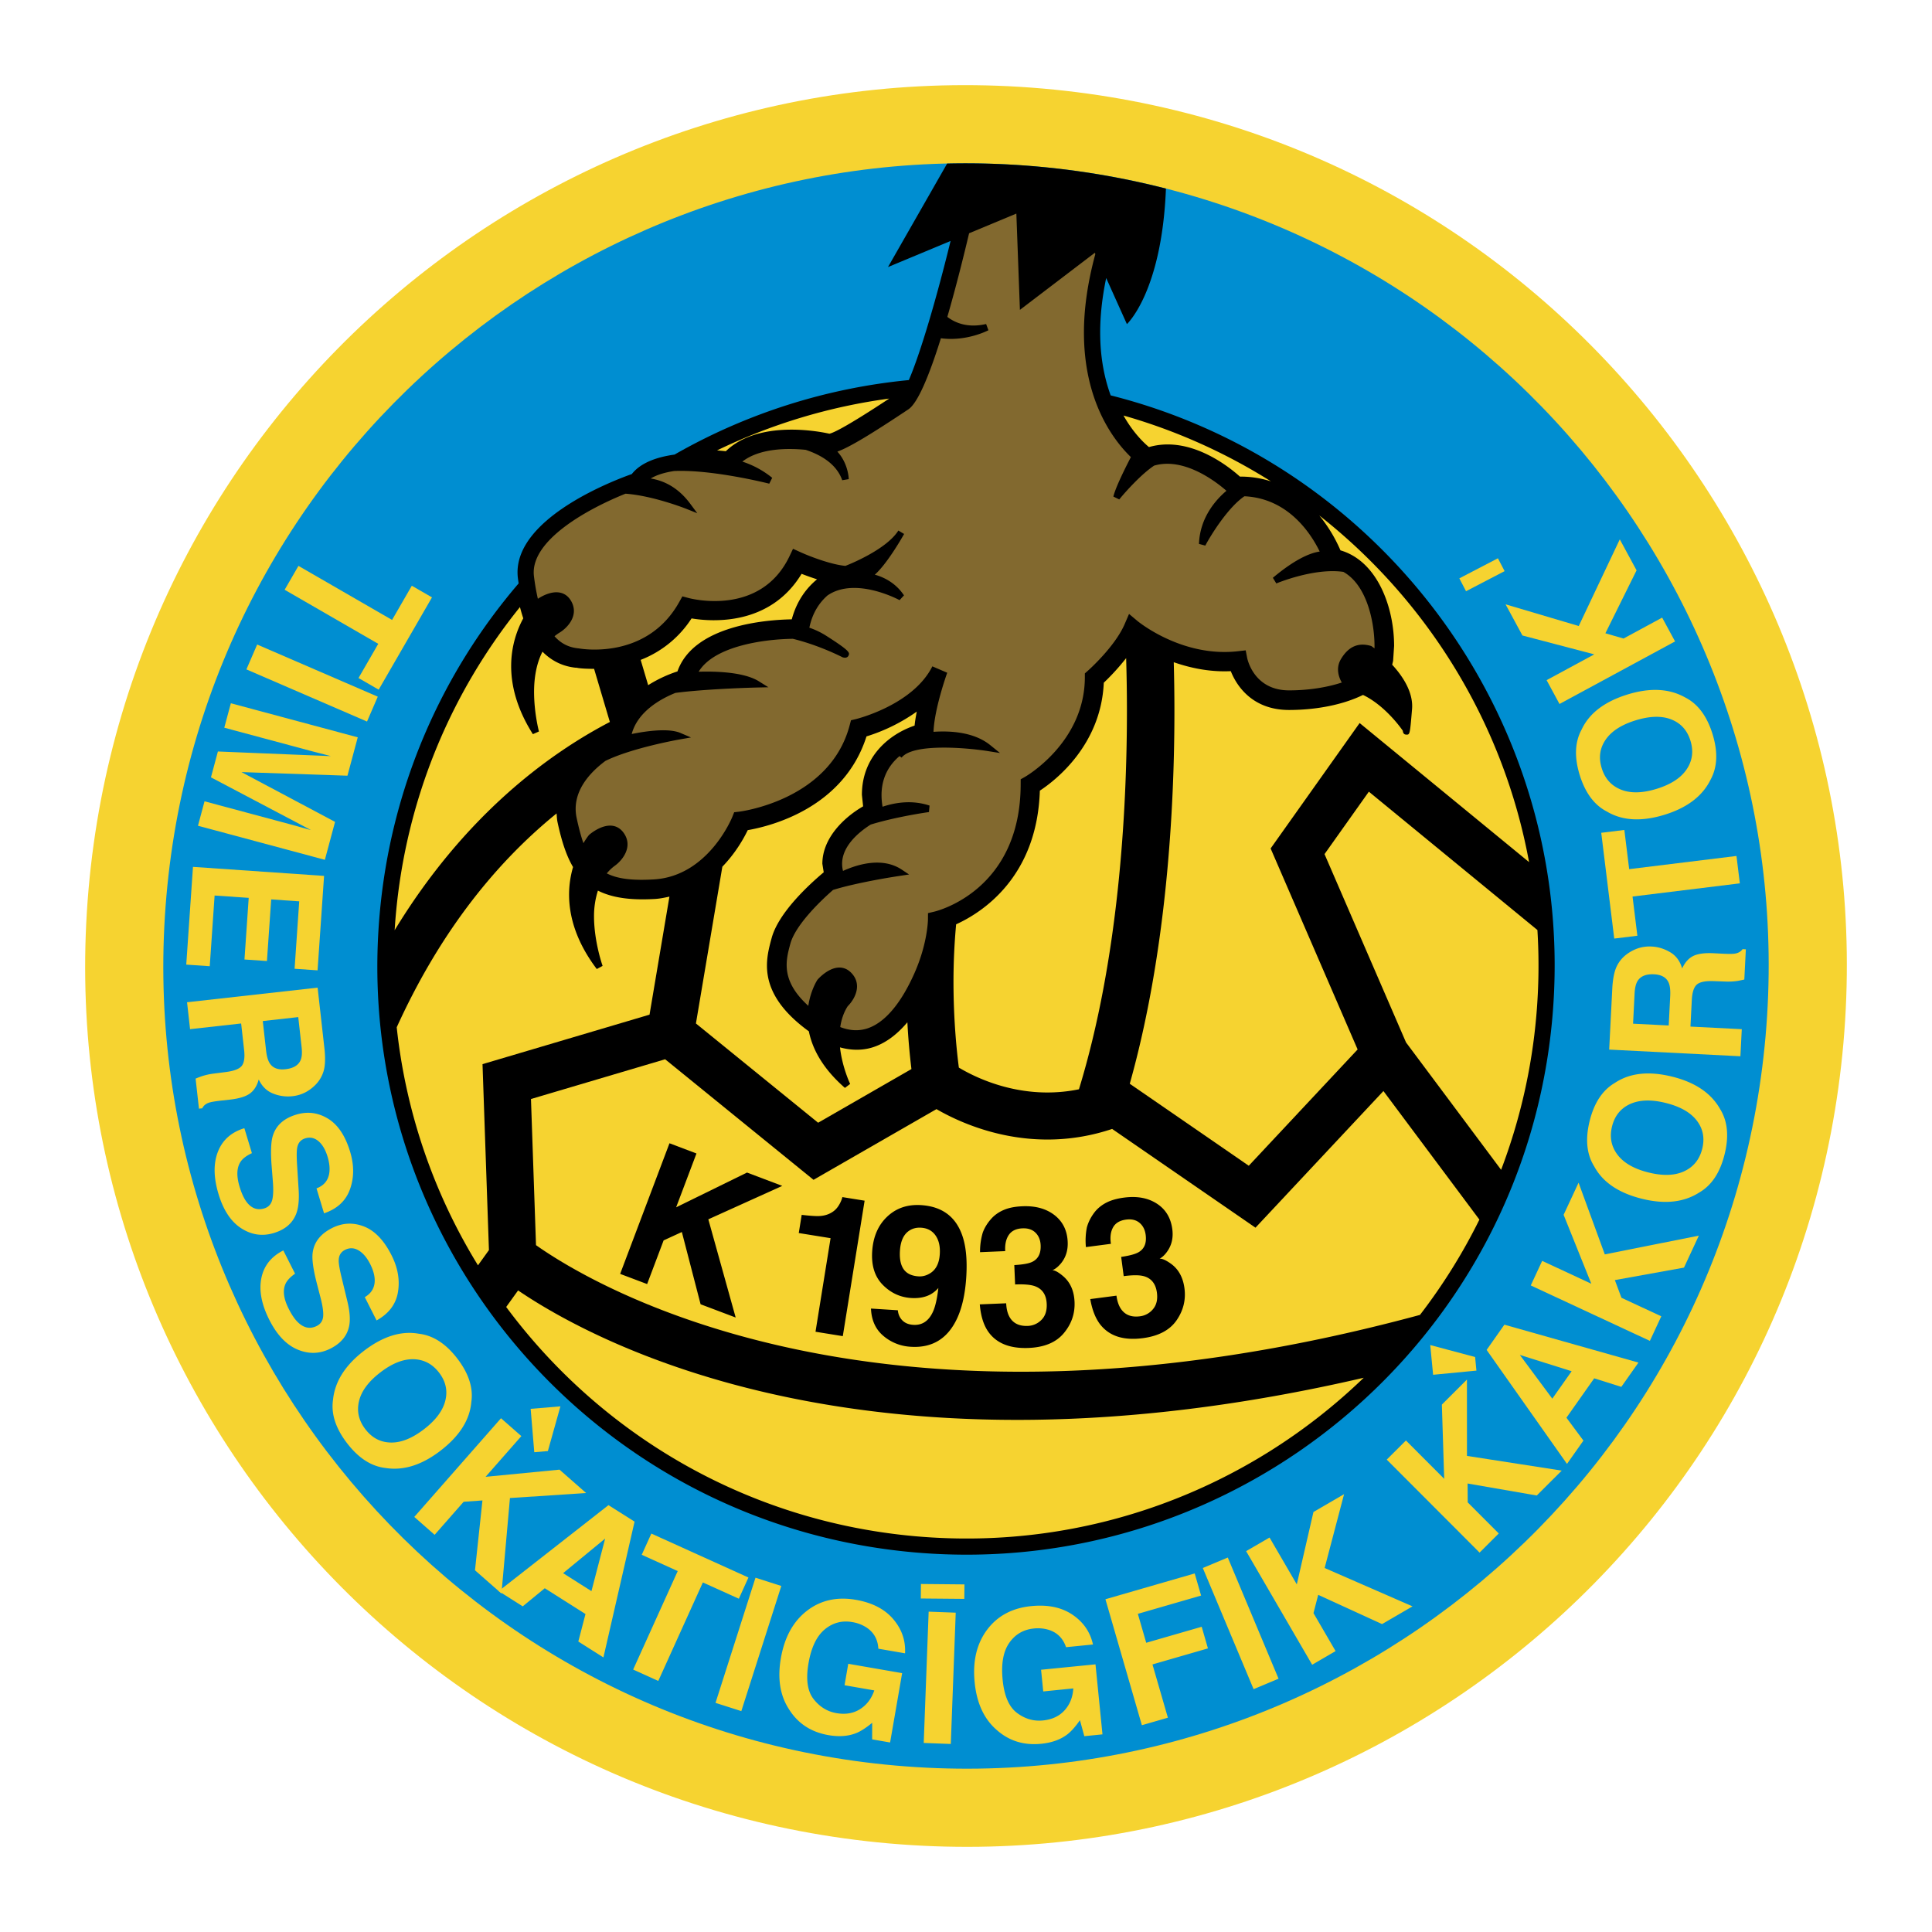 <svg xmlns="http://www.w3.org/2000/svg" width="2500" height="2500" viewBox="0 0 192.756 192.756"><g fill-rule="evenodd" clip-rule="evenodd"><path fill="#fff" d="M0 0h192.756v192.756H0V0z"/><path d="M183.92 104.051c-4.238 48.348-46.867 84.107-95.216 79.869-48.347-4.238-84.105-46.867-79.867-95.215 4.238-48.348 46.867-84.106 95.214-79.869 48.347 4.239 84.107 46.868 79.869 95.215z" fill="#f6d330"/><path d="M176.152 103.371c-3.863 44.059-42.709 76.643-86.767 72.781-44.058-3.861-76.643-42.711-72.781-86.767 3.862-44.059 42.709-76.644 86.767-72.782 44.057 3.862 76.643 42.71 72.781 86.768z" fill="#008ed1"/><path d="M110.812 39.447c-.611-1.674-1.047-3.745-1.047-6.284 0-1.616.184-3.425.598-5.425l2.068 4.599s3.484-3.196 3.895-13.521a80.594 80.594 0 0 0-21.83-2.498l-5.901 10.327 6.244-2.602c-1.361 5.571-3.002 11.194-4.165 13.877a58.406 58.406 0 0 0-23.379 7.435c-1.699.235-3.352.782-4.26 1.942-1.627.572-11.401 4.24-11.401 9.804 0 .196.012.395.038.596.022.175.048.338.073.508-7.695 8.982-12.759 20.365-13.87 33.045-2.832 32.311 21.064 60.799 53.375 63.633 32.311 2.83 60.799-21.066 63.631-53.377 2.553-29.12-16.608-55.132-44.069-62.059z"/><path d="M114.631 44.605c4.012-1.161 7.85 1.846 9.076 2.946a9.828 9.828 0 0 1 3.096.474 56.76 56.76 0 0 0-14.711-6.568c.939 1.668 1.978 2.68 2.539 3.148zM139.09 64.442l-.1 1.499-.092.379c1.301 1.415 1.994 2.832 1.994 4.129 0 .102-.004.202-.012.301-.215 2.56-.215 2.56-.59 2.543-.264-.01-.32-.232-.332-.388-.242-.351-1.82-2.541-3.971-3.571-1.922.951-4.588 1.501-7.379 1.501-3.893 0-5.363-2.729-5.811-3.872-1.883.089-3.793-.231-5.691-.893.039 1.446.066 3.064.066 4.87 0 9.724-.775 24.094-4.455 37.187.365.25 11.426 7.871 11.873 8.18l10.861-11.602-8.68-20.054 8.879-12.513 16.906 13.875c-2.545-13.844-10.129-26.096-20.93-34.583a14.68 14.68 0 0 1 2.113 3.479c3.669 1.064 5.351 5.647 5.351 9.533zM74.602 82.824c-.4.834-1.206 2.272-2.533 3.648l-2.636 15.639 12.191 9.904 9.31-5.355a69.314 69.314 0 0 1-.405-4.666c-1.088 1.289-2.281 2.156-3.568 2.531-1.013.293-2.073.268-3.154-.029.217 1.979 1.004 3.629 1.013 3.648l-.521.396c-1.996-1.742-3.197-3.641-3.598-5.643-2.804-2.039-4.181-4.182-4.181-6.556 0-1.038.246-1.943.468-2.757.695-2.547 3.755-5.348 5.197-6.558a.799.799 0 0 1-.007-.031l-.131-.816c0-2.501 2.064-4.571 4.067-5.731l-.122-1.142c0-3.792 2.679-6.035 5.258-6.914.038-.432.128-.916.215-1.396a17.689 17.689 0 0 1-5.015 2.475c-2.256 7.086-9.429 8.931-11.848 9.353zM110.125 68.115c-.277 6.208-4.787 9.722-6.379 10.769-.275 8.656-5.781 12.167-8.353 13.335a62.213 62.213 0 0 0-.263 5.736c0 3.875.332 6.996.536 8.561 1.847 1.104 6.423 3.303 11.981 2.162 3.939-12.866 4.787-27.588 4.787-37.825 0-1.918-.033-3.632-.078-5.193a22.972 22.972 0 0 1-2.231 2.455zM82.748 43.272c.376-.076 1.654-.658 5.971-3.506a56.743 56.743 0 0 0-17.179 5.171c.341.026.637.056.874.083 3.287-3.182 9.413-1.958 10.334-1.748zM81.517 57.798a25.668 25.668 0 0 1-1.542-.548c-3.167 5.224-8.973 4.786-10.978 4.449a10.61 10.61 0 0 1-5.078 4.138l.749 2.523a13.03 13.03 0 0 1 2.923-1.373c1.605-4.602 8.845-5.151 11.405-5.196.521-1.95 1.562-3.208 2.521-3.993z" fill="#f6d330"/><path d="M136.57 78.986l-4.422 6.229c.145.335 8.102 18.716 8.131 18.787.037.051 6.885 9.221 9.488 12.711a57.166 57.166 0 0 0 3.51-15.348c.254-2.896.285-5.759.111-8.576L136.57 78.986zM125.26 122.486l-14.301-9.852c-8.02 2.684-14.81-.4-17.527-1.977l-12.267 7.053-14.804-12.027c-.323.096-12.914 3.826-13.386 3.967.017.492.492 14.256.502 14.578 5.57 3.941 34.43 21.504 88.193 6.961a56.956 56.956 0 0 0 5.93-9.508l-9.574-12.828-12.766 13.633z" fill="#f6d330"/><path d="M48.141 106.17s16.272-4.82 16.663-4.938l1.985-11.776c-.479.103-.955.205-1.441.234-2.484.146-4.299-.13-5.694-.833a8.397 8.397 0 0 0-.389 2.554c0 2.541.846 4.923.857 4.956l-.581.314c-2.11-2.788-2.764-5.339-2.764-7.428 0-1.043.169-1.961.396-2.747-.633-1.076-1.115-2.46-1.548-4.477-.062-.291-.071-.581-.094-.871-6.568 5.328-11.931 12.492-15.95 21.335a56.812 56.812 0 0 0 8.107 23.748 577.93 577.93 0 0 0 1.093-1.52l-.64-18.551zM51.69 128.746l-1.188 1.652c9.394 12.658 23.951 21.395 40.889 22.879 17.146 1.504 33.186-4.734 44.67-15.818-49.262 11.422-76.684-3.484-84.371-8.713zM60.846 72.031l-1.574-5.301c-.466 0-1.435-.015-1.821-.132l.061.028c-1.339-.122-2.468-.678-3.388-1.607-.625 1.213-.84 2.664-.84 4.005 0 2.116.478 3.926.486 3.956l-.605.267c-1.625-2.565-2.167-4.864-2.167-6.79 0-2.067.625-3.69 1.208-4.767-.12-.354-.228-.733-.33-1.123-6.869 8.52-11.37 19.102-12.397 30.823-.042.473-.076.947-.106 1.419 6.994-11.491 15.394-17.607 21.473-20.778z" fill="#f6d330"/><path d="M134.021 57.055c-2.918-.418-6.639 1.137-6.682 1.156l-.346-.564c2.27-1.902 3.764-2.49 4.674-2.618-.879-1.807-3.145-5.312-7.512-5.516-1.59 1.077-3.271 3.739-3.904 4.922l-.629-.169c.096-2.681 1.748-4.463 2.74-5.299-1.018-.893-4.223-3.386-7.215-2.511-1.271.84-2.857 2.608-3.479 3.372l-.586-.284c.197-.879 1.197-2.881 1.746-3.939-1.684-1.629-4.684-5.5-4.684-12.431 0-2.27.336-4.876 1.139-7.833l-.055-.118-7.471 5.693-.355-9.606-4.715 1.964c-.504 2.129-1.284 5.282-2.171 8.342.725.56 1.989 1.146 3.869.711l.23.622c-.096.05-2.217 1.141-4.741.799-1.086 3.466-2.261 6.437-3.245 7.092-3.793 2.528-5.885 3.784-7.085 4.218 1.107 1.208 1.134 2.721 1.134 2.746l-.65.109c-.58-1.675-2.232-2.564-3.646-3.033-1.889-.186-4.602-.154-6.318 1.174a9.235 9.235 0 0 1 2.978 1.618l-.292.585c-.063-.016-5.655-1.433-9.499-1.263-.917.142-1.734.383-2.328.746 1.294.21 2.724.875 3.941 2.517l.703.947-1.095-.438c-.041-.017-3.303-1.308-6.063-1.51-3.576 1.431-9.587 4.627-9.136 8.241.105.846.239 1.584.391 2.243.366-.24 1.323-.792 2.207-.613.468.095.838.371 1.101.821.848 1.455-.383 2.712-1.152 3.174-.178.108-.34.229-.496.355.795.897 1.674 1.145 2.436 1.216.275.05 6.791 1.161 10.015-4.643l.308-.551.61.163c.293.079 7.219 1.863 10.087-4.191l.341-.718.724.329c1.187.539 3.23 1.273 4.521 1.377l.016-.016.07-.027c.039-.015 3.958-1.531 5.178-3.483l.575.341c-.325.577-1.734 3-2.923 4.062.814.224 2.043.763 2.91 2.063l-.44.478c-.045-.024-4.399-2.383-7.187-.471-.787.688-1.506 1.713-1.814 3.221a7.655 7.655 0 0 1 1.703.819c2.399 1.527 2.329 1.683 2.202 1.965-.066.148-.241.275-.597.166-.036-.019-2.296-1.193-4.954-1.843-2.722.031-7.815.668-9.401 3.285 1.627-.051 4.498.011 6.013.958l.946.591-1.115.026c-1.74.042-5.693.206-8.165.538-1.475.595-3.758 1.859-4.358 4.101 1.524-.31 3.698-.606 4.878-.1l1.036.444-1.11.193c-.058.01-4.761.838-7.421 2.143-1.577 1.169-3.425 3.139-2.874 5.705.206.962.422 1.79.675 2.506.305-.514.543-.803.561-.823.048-.042 1.191-1.046 2.299-.917.474.056.865.301 1.165.728.966 1.378-.156 2.735-.884 3.258-.313.228-.58.488-.812.769 1.082.551 2.563.727 4.696.601 5.445-.32 7.811-6.188 7.834-6.247l.18-.454.482-.055c.091-.011 9.083-1.116 11.049-8.651l.124-.471.472-.112c.057-.014 5.71-1.395 7.646-5.267l1.483.638c-.013.036-1.284 3.565-1.367 5.894 1.742-.12 4.061.033 5.664 1.331l.971.785-1.232-.196c-1.991-.315-7.414-.814-8.587.654l-.207-.152c-1.146.969-2.118 2.549-1.694 5.053 1.297-.434 2.967-.689 4.689-.116l-.059.648c-1.689.241-4.064.705-5.812 1.247-1.22.77-3.311 2.452-2.763 4.625 1.459-.661 3.935-1.415 5.871-.124l.721.48-.856.128c-2.492.375-5.179.926-6.729 1.413-1.474 1.287-3.773 3.582-4.261 5.367-.454 1.66-.989 3.67 1.792 6.195.234-1.562.887-2.562.913-2.6.042-.049 1.039-1.197 2.155-1.218.477-.009.897.181 1.252.563.392.422.54.875.54 1.314 0 .812-.509 1.564-.93 1.982-.415.645-.636 1.357-.744 2.078.908.35 1.763.41 2.587.172 1.765-.512 3.428-2.424 4.81-5.533 1.327-2.988 1.354-5.343 1.354-5.366l.005-.64.619-.146c.353-.083 8.626-2.158 8.626-12.732l.002-.475.412-.231c.061-.034 5.99-3.43 5.99-9.967v-.367l.275-.242c.027-.023 2.723-2.402 3.703-4.691l.43-1 .834.7c.043.037 4.447 3.678 10.059 3.018l.746-.084.143.738c.025.133.666 3.255 4.186 3.255 1.941 0 3.787-.298 5.258-.782-.209-.368-.375-.817-.375-1.298 0-.341.084-.697.293-1.045.746-1.244 1.717-1.674 2.969-1.316l.053.015.045.031c.023.017.127.09.279.204.046-2.389-.683-6.28-3.113-7.635z" fill="#82692f"/><path d="M66.795 114.064l2.692 1.018-2.029 5.373 7.072-3.469 3.517 1.33-7.377 3.336 2.729 9.797-3.5-1.322-1.87-7.209-1.819.836-1.645 4.357-2.692-1.015 4.922-13.032zM79.693 123.021l.292-1.814c.841.098 1.435.137 1.781.117.551-.031 1.022-.195 1.413-.492.268-.203.492-.496.675-.877.106-.229.168-.402.188-.52l2.221.357-2.177 13.516-2.722-.439 1.503-9.336-3.174-.512zM88.513 121.387c.903-.854 2.032-1.238 3.384-1.152 2.082.133 3.451 1.141 4.108 3.027.374 1.07.506 2.453.399 4.152-.105 1.648-.404 3.012-.897 4.088-.941 2.049-2.491 3.004-4.65 2.865a4.575 4.575 0 0 1-2.716-1.08c-.782-.656-1.197-1.568-1.243-2.732l2.679.17c.038.404.188.742.451 1.01.264.268.627.416 1.091.445.896.057 1.555-.391 1.979-1.344.231-.525.405-1.303.522-2.332a2.947 2.947 0 0 1-.829.662c-.523.27-1.152.381-1.889.336-1.088-.07-2.031-.506-2.826-1.311-.796-.805-1.148-1.914-1.059-3.328.095-1.463.593-2.623 1.496-3.476zm4.192 5.703c.644-.35.997-1.004 1.058-1.963.05-.771-.093-1.393-.426-1.867-.334-.475-.814-.732-1.444-.771-.458-.029-.861.074-1.203.311-.542.367-.843 1.033-.903 1.99-.052.809.075 1.426.377 1.852.303.424.796.658 1.479.701.369.024.723-.062 1.062-.253zM100.387 130.029c.023.545.131.992.322 1.344.355.646.967.949 1.832.914a1.99 1.99 0 0 0 1.365-.604c.379-.379.555-.91.525-1.592-.037-.904-.428-1.492-1.174-1.766-.424-.154-1.084-.211-1.98-.174l-.08-1.934c.867-.049 1.469-.158 1.807-.33.582-.289.855-.836.822-1.641-.021-.523-.191-.941-.508-1.256s-.75-.461-1.301-.438c-.629.025-1.086.244-1.367.656-.279.412-.398.951-.359 1.617l-2.512.105a6.697 6.697 0 0 1 .268-1.945c.197-.543.521-1.049.973-1.521.34-.336.746-.598 1.223-.787.475-.189 1.066-.299 1.768-.328 1.305-.055 2.371.242 3.201.887.826.645 1.266 1.537 1.312 2.68.033.807-.176 1.498-.625 2.072-.285.359-.586.609-.904.748.244-.01.605.188 1.08.592.709.609 1.088 1.467 1.133 2.572.049 1.16-.309 2.199-1.074 3.113-.764.916-1.93 1.404-3.5 1.471-1.936.08-3.305-.496-4.109-1.73-.424-.658-.682-1.529-.77-2.617l2.632-.108zM111.391 129.268c.07.541.217.977.439 1.311.412.611 1.047.861 1.904.748a1.98 1.98 0 0 0 1.307-.721c.346-.412.473-.957.385-1.635-.119-.896-.561-1.447-1.326-1.652-.436-.115-1.1-.115-1.988.002l-.252-1.92c.859-.125 1.449-.287 1.771-.488.553-.34.777-.908.674-1.707-.068-.52-.273-.92-.617-1.207-.342-.285-.787-.391-1.334-.32-.625.082-1.061.34-1.303.775-.242.434-.314.982-.215 1.643l-2.494.326a6.767 6.767 0 0 1 .094-1.961c.15-.557.428-1.09.836-1.602.307-.363.689-.66 1.146-.891.459-.23 1.035-.393 1.732-.484 1.295-.17 2.383.031 3.266.6s1.396 1.42 1.545 2.553c.105.801-.041 1.508-.439 2.121-.25.383-.527.658-.832.824.242-.031.619.133 1.127.494.76.543 1.213 1.365 1.357 2.461.15 1.152-.115 2.219-.793 3.197-.682.979-1.801 1.568-3.359 1.773-1.92.252-3.334-.201-4.248-1.359-.479-.617-.812-1.463-.998-2.539l2.615-.342z"/><path fill="#f6d330" d="M37.781 68.809l-2.012-1.162 1.97-3.412-9.34-5.394 1.378-2.384 9.34 5.394 1.97-3.413 2.012 1.163-5.318 9.208zM24.584 66.786l1.073-2.481 12.033 5.202-1.072 2.481-12.034-5.202zM33.428 81.998l-1.016 3.786-12.661-3.399.655-2.439 8.563 2.299c.247.065.591.161 1.033.287.442.125.784.219 1.024.284l-9.979-5.26.693-2.58 11.266.462c-.24-.064-.583-.153-1.028-.267a89.959 89.959 0 0 1-1.038-.269l-8.563-2.299.655-2.439 12.661 3.399-1.028 3.829-10.576-.36 9.339 4.966zM29.391 96.654l.463-6.727-2.797-.193-.424 6.148-2.242-.153.423-6.149-3.402-.234-.485 7.054-2.344-.16.671-9.752 13.079.9-.649 9.424-2.293-.158zM32.282 106.875a3.256 3.256 0 0 1-.775 1.324c-.3.312-.641.572-1.024.777a3.68 3.68 0 0 1-1.346.396 3.969 3.969 0 0 1-1.88-.264c-.635-.246-1.115-.715-1.444-1.406-.173.633-.469 1.1-.886 1.402-.416.301-1.08.504-1.991.605l-.873.098c-.593.066-.993.135-1.199.203-.327.107-.556.295-.687.566l-.326.037-.336-3c.278-.115.504-.201.677-.256a6.308 6.308 0 0 1 1.106-.242l1.206-.154c.828-.104 1.364-.309 1.61-.613.246-.307.326-.836.241-1.59l-.296-2.646-5.096.568-.301-2.686 13.027-1.457.699 6.24c.082.895.047 1.594-.106 2.098zm-2.525-5.4l-3.54.396.328 2.92c.064.58.185 1.008.36 1.281.307.484.831.688 1.57.604.798-.088 1.307-.396 1.525-.924.123-.297.154-.725.092-1.281l-.335-2.996zM25.133 115.051c-.548.254-.926.543-1.137.867-.384.592-.415 1.416-.095 2.475.192.635.416 1.129.672 1.484.486.67 1.084.9 1.792.686.414-.125.678-.406.794-.84.11-.434.129-1.074.058-1.926l-.115-1.453c-.112-1.43-.07-2.447.125-3.051.321-1.02 1.096-1.715 2.324-2.086 1.12-.34 2.176-.207 3.167.395.991.604 1.729 1.705 2.214 3.307.404 1.338.401 2.584-.012 3.74-.412 1.154-1.275 1.957-2.589 2.404l-.753-2.49c.726-.271 1.148-.77 1.27-1.496.077-.484.022-1.039-.167-1.666-.211-.697-.514-1.211-.908-1.547-.395-.334-.832-.428-1.313-.283-.442.135-.711.439-.804.914-.066.309-.07.918-.011 1.83l.149 2.363c.066 1.037-.019 1.852-.252 2.447-.364.924-1.103 1.553-2.218 1.891-1.144.348-2.227.191-3.25-.467-1.023-.656-1.78-1.793-2.27-3.41-.499-1.65-.52-3.061-.062-4.232.458-1.17 1.337-1.953 2.638-2.346l.753 2.49zM29.438 127.076c-.495.344-.818.695-.969 1.051-.275.648-.164 1.469.336 2.453.298.592.604 1.041.918 1.344.596.578 1.225.699 1.885.365.385-.195.597-.516.636-.963.033-.447-.059-1.082-.277-1.906l-.366-1.412c-.356-1.389-.492-2.398-.405-3.027.14-1.059.782-1.877 1.927-2.457 1.045-.527 2.108-.58 3.188-.16 1.081.422 1.999 1.379 2.753 2.873.631 1.246.843 2.475.638 3.686-.206 1.209-.917 2.146-2.132 2.816l-1.175-2.322c.668-.393.998-.955.991-1.693-.007-.488-.159-1.025-.454-1.611-.329-.648-.716-1.104-1.162-1.365s-.894-.277-1.343-.051c-.412.207-.624.555-.633 1.039-.012.314.09.916.308 1.803l.557 2.303c.244 1.01.303 1.826.176 2.453-.198.973-.816 1.721-1.856 2.248-1.066.539-2.161.572-3.283.104-1.123-.469-2.064-1.459-2.826-2.965-.778-1.541-1.043-2.926-.795-4.158.248-1.232.978-2.154 2.191-2.768l1.172 2.32zM38.457 146.461c-1.41-.162-2.687-.986-3.827-2.469-1.141-1.486-1.609-2.93-1.405-4.334.183-1.814 1.207-3.438 3.071-4.873 1.902-1.461 3.734-2.035 5.497-1.717 1.411.162 2.688.986 3.828 2.469s1.609 2.93 1.404 4.334c-.148 1.781-1.173 3.402-3.076 4.865-1.866 1.434-3.696 2.01-5.492 1.725zm.54-2.539c1.028.02 2.13-.426 3.304-1.328 1.171-.9 1.88-1.85 2.128-2.85.249-1 .041-1.934-.625-2.799-.665-.865-1.515-1.309-2.548-1.336-1.034-.023-2.138.414-3.313 1.32-1.175.902-1.884 1.857-2.124 2.861-.241 1.006-.029 1.941.637 2.807.666.866 1.512 1.307 2.541 1.325zM49.986 141.498l2.03 1.783-3.569 4.061 7.376-.715 2.655 2.332-7.6.5-.847 9.529-2.641-2.32.744-6.969-1.877.135-2.894 3.295-2.03-1.785 8.653-9.846z"/><path d="M60.708 150.168l2.603 1.646-3.107 13.547-2.505-1.586.715-2.744-4.062-2.572-2.197 1.807-2.403-1.52 10.956-8.578zm-4.528 6.787l2.83 1.791 1.366-5.242-4.196 3.451zM74.672 157.389l-.957 2.115-3.59-1.623-4.447 9.826-2.508-1.135 4.447-9.826-3.59-1.625.958-2.117 9.687 4.385zM73.962 170.719l-2.575-.823 3.989-12.488 2.575.824-3.989 12.487zM87.633 164.492c-.051-.918-.442-1.621-1.172-2.109a3.667 3.667 0 0 0-1.425-.545c-1.036-.182-1.956.064-2.758.734s-1.34 1.795-1.613 3.371c-.275 1.588-.109 2.775.498 3.561.607.785 1.372 1.256 2.291 1.416.902.156 1.688.023 2.354-.398.667-.422 1.141-1.047 1.421-1.869l-2.969-.516.371-2.141 5.375.934-1.2 6.918-1.792-.311.004-1.652c-.623.514-1.164.859-1.621 1.037-.788.309-1.7.373-2.738.193-1.709-.297-3.006-1.131-3.891-2.504-.932-1.387-1.219-3.111-.86-5.174.362-2.088 1.226-3.662 2.594-4.723 1.366-1.059 2.996-1.426 4.887-1.1 1.639.285 2.884.93 3.735 1.934s1.241 2.139 1.172 3.404l-2.663-.46zM94.861 173.996l-2.701-.101.492-13.1 2.701.101-.492 13.1zM106.359 164.34c-.295-.871-.861-1.445-1.693-1.719a3.691 3.691 0 0 0-1.52-.145c-1.047.105-1.867.586-2.461 1.447-.594.859-.811 2.086-.65 3.68.158 1.604.637 2.701 1.432 3.295.795.596 1.656.846 2.586.752.912-.09 1.631-.428 2.162-1.014.527-.586.818-1.312.867-2.182l-2.998.301-.217-2.164 5.43-.539.697 6.986-1.812.182-.436-1.596c-.465.666-.893 1.143-1.285 1.436-.676.508-1.537.814-2.586.918-1.727.172-3.199-.285-4.42-1.369-1.268-1.088-2.006-2.672-2.213-4.756-.211-2.109.201-3.855 1.234-5.244 1.035-1.387 2.506-2.178 4.414-2.367 1.656-.166 3.027.123 4.117.861 1.088.738 1.768 1.729 2.039 2.969l-2.687.268zM110.289 159.557l8.906-2.575.639 2.207-6.311 1.825.836 2.886 5.534-1.597.623 2.158-5.534 1.6 1.538 5.314-2.596.75-3.635-12.568zM127.562 167.484l-2.49 1.045-5.068-12.09 2.492-1.044 5.066 12.089zM124.326 154.758l2.336-1.358 2.719 4.672 1.662-7.22 3.055-1.778-1.938 7.365 8.768 3.827-3.039 1.769-6.371-2.918-.471 1.824 2.205 3.789-2.336 1.362-6.59-11.334zM138.355 145.627l1.915-1.91 3.818 3.826-.233-7.406 2.502-2.498.002 7.617 9.455 1.467-2.49 2.484-6.902-1.197.012 1.883 3.097 3.101-1.914 1.91-9.262-9.277zM148.32 134.682l1.773-2.518 13.375 3.781-1.709 2.424-2.705-.854-2.771 3.93 1.695 2.283-1.639 2.326-8.019-11.372zm6.553 4.863l1.93-2.738-5.168-1.625 3.238 4.363zM152.725 128.248l1.138-2.451 4.903 2.281-2.764-6.877 1.492-3.203 2.617 7.152 9.383-1.871-1.482 3.19-6.897 1.246.658 1.764 3.975 1.849-1.139 2.451-11.884-5.531zM171.613 110.646c.75 1.205.9 2.717.447 4.533-.451 1.816-1.291 3.082-2.52 3.795-1.533.986-3.441 1.195-5.725.627-2.328-.578-3.916-1.656-4.764-3.236-.752-1.205-.9-2.717-.449-4.533.451-1.814 1.293-3.08 2.52-3.795 1.488-.99 3.395-1.197 5.725-.617 2.284.568 3.872 1.644 4.766 3.226zm-2.324 1.157c-.625-.814-1.656-1.402-3.096-1.76-1.432-.357-2.617-.32-3.555.105-.938.428-1.539 1.172-1.803 2.23s-.082 2.002.541 2.826 1.654 1.416 3.092 1.773 2.627.318 3.562-.119c.938-.436 1.537-1.184 1.801-2.242.265-1.059.083-1.997-.542-2.813zM161.311 96.396c.23-.474.559-.867.979-1.182a4.11 4.11 0 0 1 1.137-.603 3.694 3.694 0 0 1 1.391-.173c.623.032 1.227.22 1.814.565.586.344.984.884 1.197 1.618.273-.596.641-1.008 1.1-1.239.461-.23 1.148-.323 2.064-.276l.877.044c.596.03 1.002.028 1.217-.007.34-.053.596-.202.77-.448l.326.017-.152 3.015c-.295.068-.529.117-.709.145a6.428 6.428 0 0 1-1.131.059l-1.215-.043c-.834-.031-1.396.084-1.688.348-.291.26-.457.771-.496 1.529l-.135 2.658 5.121.26-.137 2.701-13.092-.666.318-6.271c.065-.896.211-1.58.444-2.051zm1.621 5.737l3.557.18.148-2.934c.029-.584-.02-1.023-.148-1.322-.227-.529-.711-.812-1.453-.85-.803-.041-1.352.182-1.654.666-.17.271-.27.689-.299 1.25l-.151 3.01zM159.756 83.088l2.306-.283.481 3.91 10.705-1.315.336 2.732-10.705 1.316.482 3.911-2.308.283-1.297-10.554zM168.129 69.584c1.266.643 2.174 1.859 2.729 3.647.553 1.788.488 3.305-.191 4.551-.803 1.637-2.328 2.803-4.574 3.499-2.293.71-4.211.609-5.754-.303-1.264-.644-2.174-1.86-2.729-3.647-.553-1.788-.488-3.305.193-4.551.758-1.618 2.283-2.782 4.576-3.491 2.248-.695 4.164-.597 5.75.295zm-1.391 2.192c-.957-.375-2.145-.343-3.561.096-1.41.436-2.406 1.081-2.986 1.932-.582.851-.711 1.797-.387 2.839.32 1.043.963 1.756 1.924 2.139.959.384 2.146.356 3.562-.082 1.416-.439 2.412-1.087 2.988-1.946.576-.859.701-1.81.379-2.852-.321-1.042-.962-1.751-1.919-2.126zM155.592 70.236l-1.287-2.377 4.754-2.573-7.166-1.884-1.682-3.108 7.301 2.164 4.095-8.647 1.674 3.092-3.111 6.279 1.809.524 3.855-2.087 1.287 2.376-11.529 6.241zM53.305 144.889l-.361-4.328 2.969-.249-1.251 4.461-1.357.116zM147.303 136.746l-4.321.416-.287-2.965 4.477 1.194.131 1.355zM96.209 159.521l-4.34-.039.013-1.447 4.342.041-.015 1.445zM150.115 56.982l-3.849 2.004-.668-1.284 3.849-2.003.668 1.283z" fill="#f6d330"/></g></svg>